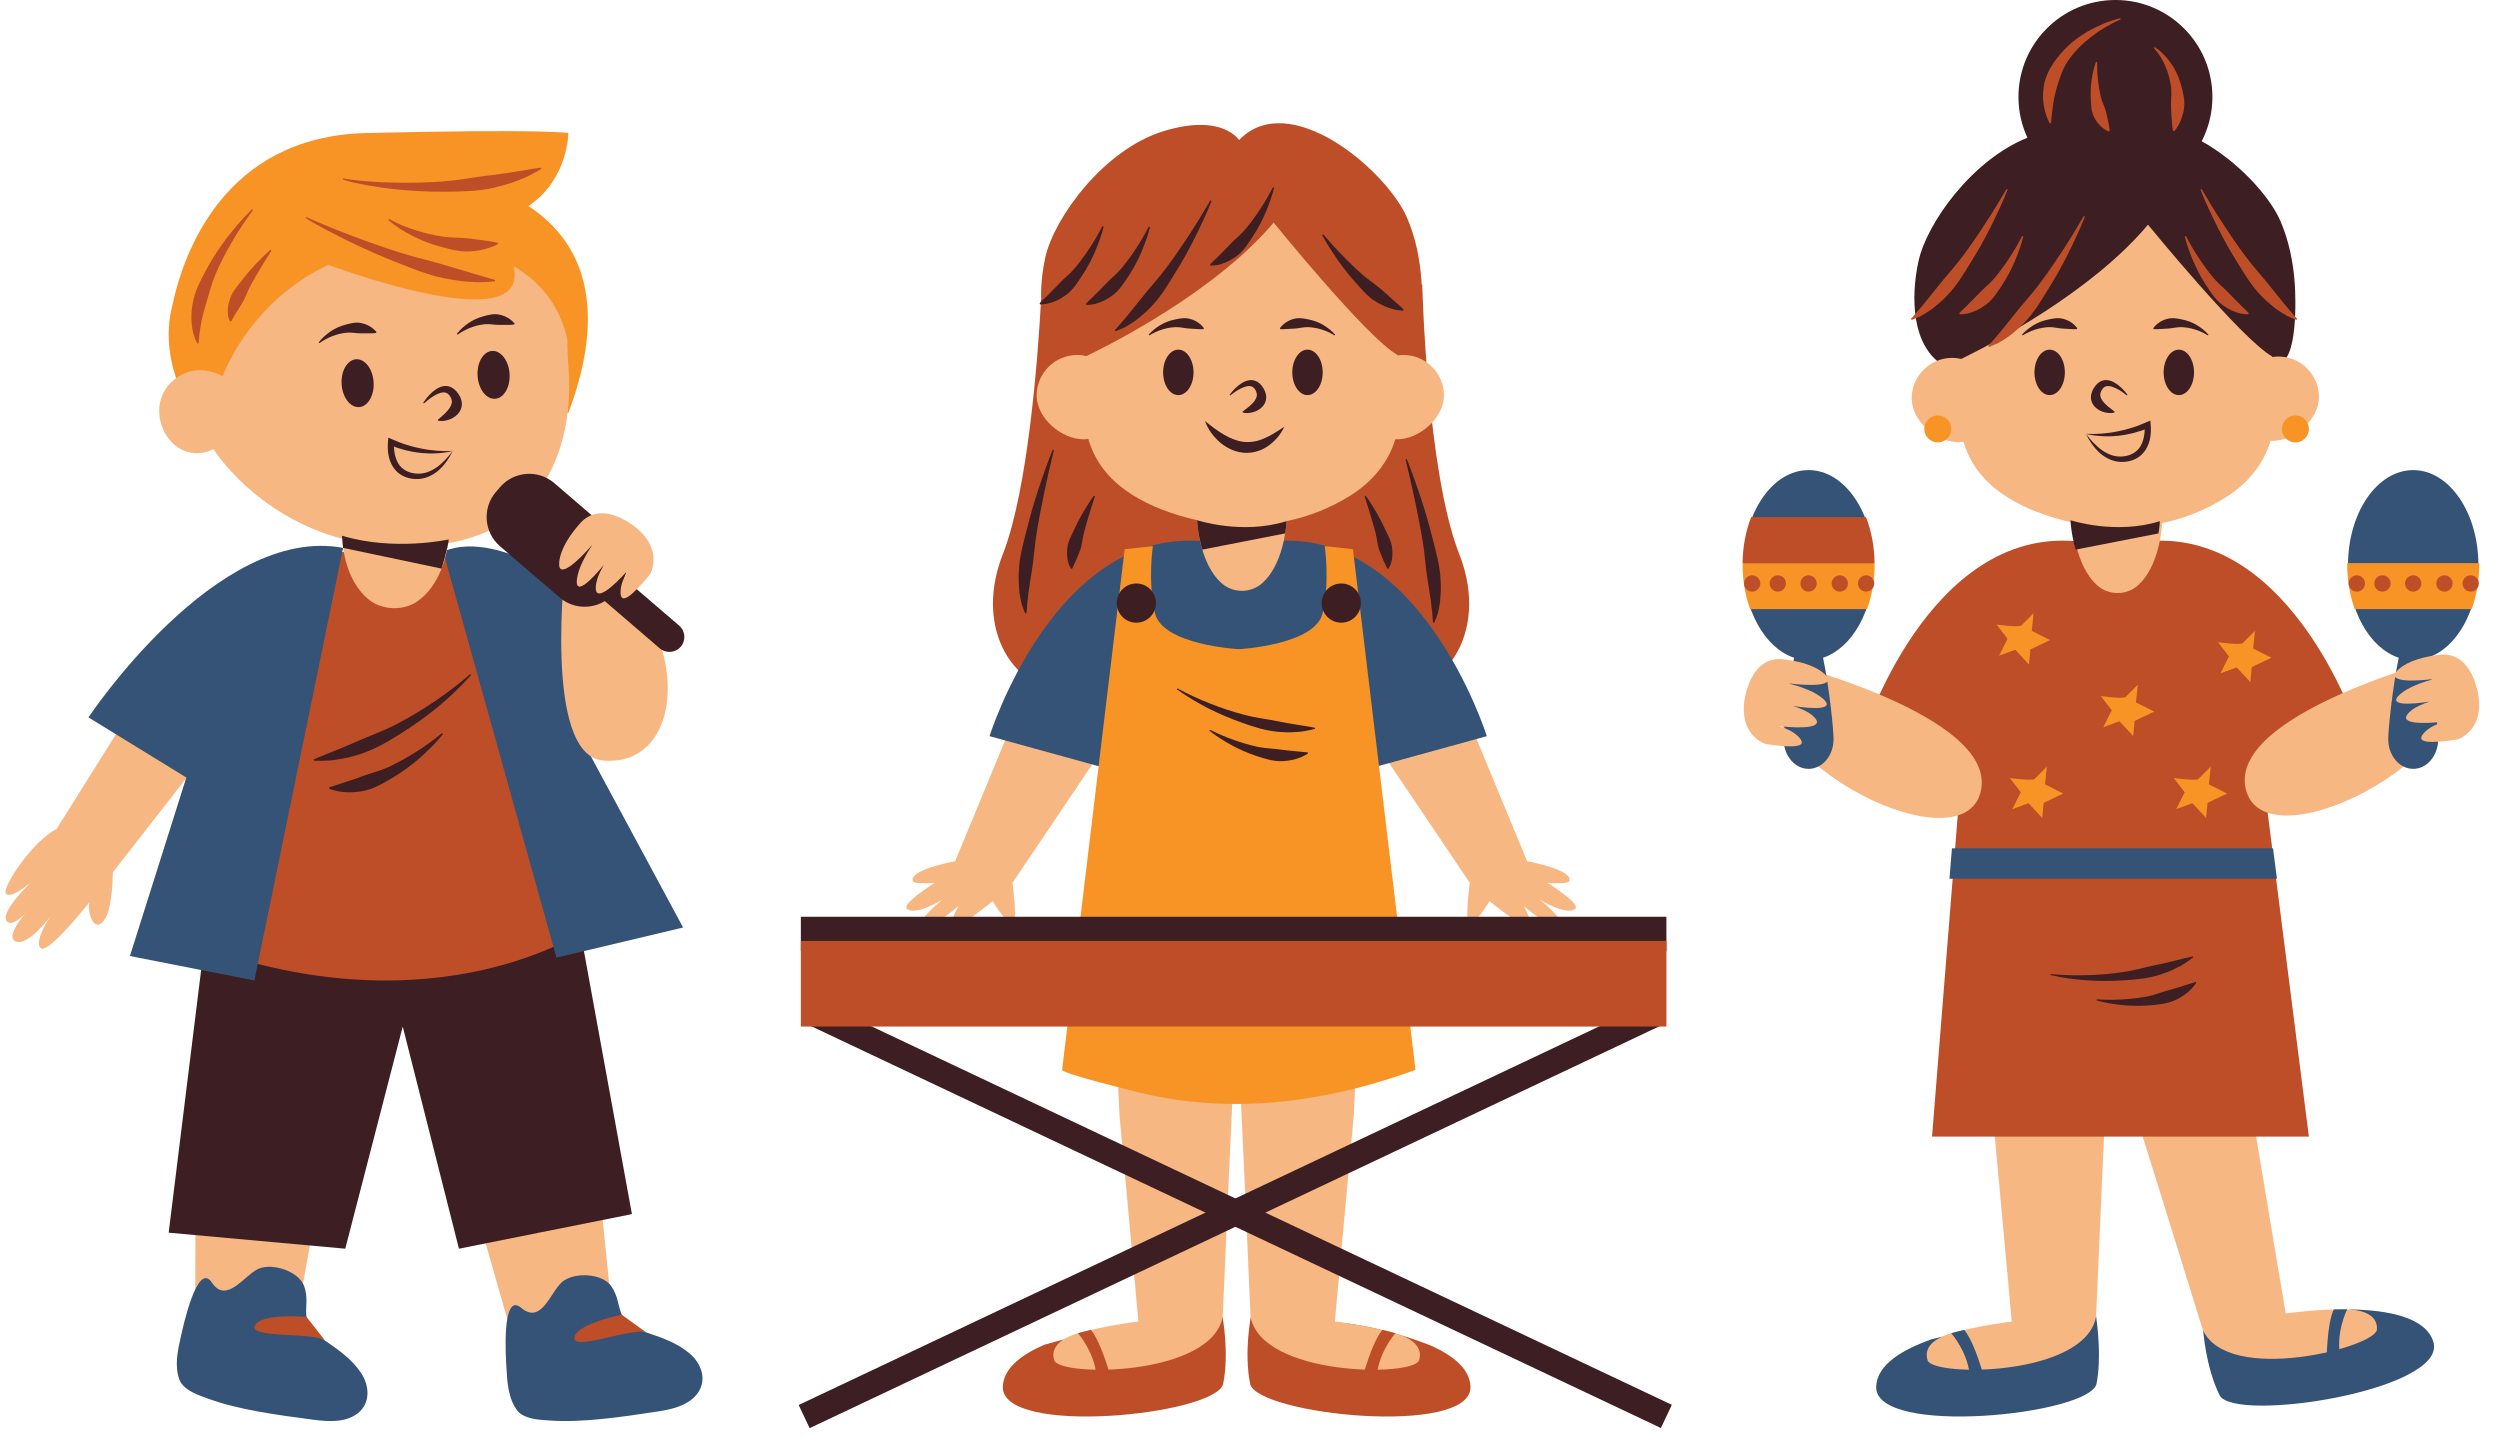 <?xml version="1.0" encoding="UTF-8"?><svg xmlns="http://www.w3.org/2000/svg" xmlns:xlink="http://www.w3.org/1999/xlink" height="290.5" preserveAspectRatio="xMidYMid meet" version="1.0" viewBox="-1.1 0.0 505.3 290.5" width="505.3" zoomAndPan="magnify"><g fill="#BD4E27" id="change1_4"><path d="M288.177,271.997c-0.632-0.258-5.78-2.315-12.122-3.674c-1.377-0.281-2.635-0.505-3.715-0.68 c-2.176-0.327-4.411-0.531-6.59-0.521c-1.381,0.006-2.331-0.124-2.953-0.353l-11.072-0.68c0,0-1.417,7.277-0.154,13.577 c1.263,6.3,44.933,10.829,44.54,0.586C295.972,276.656,292.552,273.971,288.177,271.997z" fill="inherit"/><path d="M293.853,112.019c-6.568-16.72-7.488-54.49-7.488-54.49l-0.119-0.007c-0.015-0.301-0.029-0.552-0.041-0.725 c-0.3-4.365-1.171-8.767-2.917-12.794c-4.189-9.66-23.84-26.292-33.954-15.683c0,0-3.323-5.503-15.344-1.78 s-22.055,17.479-23.835,25.571c-0.247,1.122-0.442,2.293-0.586,3.483l-0.005,0c0,0-0.001,0.025-0.002,0.061 c-0.191,1.592-0.277,3.217-0.23,4.82c-0.611,11.124-2.587,38.416-7.743,51.544c-6.568,16.72,4.281,29.741,15.041,27.115 c9.755-2.381,27.806-30.983,31.092-36.303c3.285,5.32,21.337,33.922,31.092,36.303 C289.571,141.761,300.421,128.739,293.853,112.019z" fill="inherit"/><path d="M245.976,266.088l-11.878,0.729c-12.429,1.527-23.68,4.857-24.186,5.008 c-4.559,1.989-8.18,4.724-8.322,8.425c-0.393,10.243,43.277,5.714,44.54-0.586C247.393,273.365,245.976,266.088,245.976,266.088z" fill="inherit"/></g><g fill="#355377" id="change2_3"><path d="M490.73,271.211c-1.532-5.033-9.346-6.403-16.591-6.548l-0.004,0.03l-6.596,1.395 c0,0-15.79,2.582-16.29,2.712c-0.173,0.045-1.294-0.342-2.678-0.862l-4.371,0.867c0,0,0.481,7.398,3.304,13.169 C450.33,287.746,493.716,281.017,490.73,271.211z" fill="inherit"/><path d="M389.405,270.665c-5.863,2.037-11.122,5.107-11.294,9.586c-0.393,10.243,43.277,5.714,44.54-0.586 c0.978-4.878,0.247-11.378-0.086-13.596C422.551,266.07,396.308,268.785,389.405,270.665z" fill="inherit"/></g><g fill="#F7B782" id="change3_1"><path d="M248.513,211.055l-24.223-3.507l0.895,18.048l2.969,32.26l0.833,9.263c-0.596,0.066-6.221,0.72-12.22,2.353 c-1.713,0.493-5.889,2.083-4.784,5.472c1.105,3.389,31.934,3.289,34.061-8.876l1.205-27.611l0,0L248.513,211.055z" fill="inherit"/><path d="M249.187,211.055l24.223-3.507l-0.895,18.048l-2.969,32.26l-0.833,9.263 c0.596,0.066,6.221,0.72,12.22,2.353c1.713,0.493,5.889,2.083,4.784,5.472c-1.105,3.389-31.934,3.289-34.061-8.876l-1.205-27.611 l0,0L249.187,211.055z" fill="inherit"/><path d="M425.034,211.055l-24.223-3.507l0.895,18.048l2.969,32.26l0.833,9.263c-0.596,0.066-6.221,0.72-12.22,2.353 c-1.713,0.493-5.889,2.083-4.784,5.472c1.105,3.389,31.934,3.289,34.061-8.876l1.205-27.611l0,0L425.034,211.055z" fill="inherit"/><path d="M427.749,216.227l22.535-9.553l3.725,17.682l5.335,31.954l1.55,9.17c0.593-0.087,6.2-0.886,12.417-0.833 c1.782,0.041,6.225,0.517,6.019,4.075c-0.207,3.559-30.047,11.304-35.198,0.08l-8.189-26.396h0L427.749,216.227z" fill="inherit"/><path d="M4.007,184.63c-1.212,1.23-2.993,2.665-3.795,1.479c-1.275-1.887,4.977-7.801,4.977-7.801 s-4.242,3.624-5.129,2.247c-0.724-1.124,5.171-10.349,10.295-13.034l25.861-41.271l15.306,11.848l-26.221,33.609l-3.589,4.597 c-0.075,3.395-0.429,7.798-1.686,9.588c-2.165,3.083-3.541-1.677-3.036-3.54l-0.599,0.768l-0.011-0.024 c-1.968,2.429-8.073,9.745-9.27,8.528c-1.432-1.455,2.048-6.484,2.048-6.484s-4.655,6.316-7.12,5.125 C0.342,189.444,2.498,186.43,4.007,184.63z" fill="inherit"/><path d="M224.717,147.009l-14.994-8.349h-3.126l-14.643,35.405c-7.292,1.458-9.019,3.066-8.533,4.037 c0.253,0.507,2.402,0.484,4.398,0.347c-3.2,2.065-6.625,4.588-5.531,5.317c1.942,1.295,7.121-1.942,7.121-1.942 s-5.179,4.032-4.208,5.415c0.971,1.383,7.445-4.12,7.445-4.12s-2.59,4.566-0.971,4.343c1.618-0.223,7.869-5.314,7.869-5.314 s4.107,6.797,4.431,3.884c0.224-2.02-0.173-5.592-0.438-7.595L224.717,147.009z" fill="inherit"/><path d="M274.794,147.009l14.994-8.349h3.126l14.643,35.405c7.292,1.458,9.019,3.066,8.533,4.037 c-0.253,0.507-2.402,0.484-4.398,0.347c3.2,2.065,6.625,4.588,5.531,5.317c-1.942,1.295-7.121-1.942-7.121-1.942 s5.179,4.032,4.208,5.415c-0.971,1.383-7.445-4.12-7.445-4.12s2.59,4.566,0.971,4.343c-1.618-0.223-7.869-5.314-7.869-5.314 s-4.107,6.797-4.431,3.884c-0.224-2.02,0.173-5.592,0.438-7.595L274.794,147.009z" fill="inherit"/><path d="M67.837 216.683L59.213 264.615 38.367 263.441 38.472 213.956 65.369 215.898" fill="inherit"/><path d="M117.594 216.245L122.566 264.692 102.209 269.331 88.62 221.748 115.005 216.173" fill="inherit"/></g><g><g id="change4_27"><path d="M41.693 178.758L32.992 249.15 68.684 252.386 80.299 207.485 91.663 252.386 126.624 245.393 113.055 171.035z" fill="#3D1E22"/></g><g id="change4_26"><path d="M246.622 149.704H251.801V341.081H246.622z" fill="#3D1E22" transform="rotate(-64.691 249.196 245.394)"/></g><g id="change4_25"><path d="M152.26 242.803H343.637V247.982H152.26z" fill="#3D1E22" transform="rotate(-25.311 247.974 245.422)"/></g><g id="change4_28"><path d="M462.725,57.445c-0.3-4.365-1.171-8.767-2.917-12.794c-2.213-5.103-8.741-12.15-15.898-16.101 c1.38-2.683,2.163-5.723,2.163-8.948C446.074,8.776,437.298,0,426.472,0s-19.602,8.776-19.602,19.602 c0,2.944,0.653,5.734,1.816,8.239c-11.199,4.466-20.322,17.239-22.011,24.918c-1.649,7.497-1.307,17.108,4.886,21.027 c0.483,0.305,1.046,0.403,1.586,0.322l0.002,0.034c0,0,0.043-0.019,0.117-0.053c0.362-0.074,0.707-0.232,1.007-0.47 c5.131-2.438,26.621-13.174,38.582-27.333c0,0,21.825,26.992,26.218,27.189C463.478,73.673,462.88,59.693,462.725,57.445z" fill="#3D1E22"/></g></g><g fill="#355377" id="change2_2"><path d="M51.169,256.438c2.826-1.227,8.236,0.523,9.255,3.65c1.452,4.457-1.847,6.765,4.196,10.892 c2.643,1.805,5.478,3.793,7.3,6.589c1.657,2.543,1.916,6.023-0.721,8.093c-2.472,1.94-6.077,1.672-8.878,1.304 c-3.82-0.501-7.631-1-11.421-1.702c-3.36-0.623-6.722-1.394-9.938-2.569c-1.818-0.664-4.408-1.487-5.537-3.29 c-0.069-0.111-0.132-0.226-0.181-0.349c-1.141-2.83-0.452-5.968,0.205-8.891c0.402-1.788,3.319-15.378,6.265-10.944 c2.958,4.451,6.575-1.478,9.399-2.759C51.132,256.454,51.15,256.446,51.169,256.438z" fill="inherit"/><path d="M112.574,259.059c2.377-1.961,8.06-1.776,9.903,0.947c2.629,3.882,0.096,7.012,7.045,9.306 c3.04,1.003,6.314,2.129,8.838,4.312c2.295,1.985,3.507,5.258,1.546,7.976c-1.839,2.549-5.377,3.288-8.171,3.709 c-3.809,0.575-7.61,1.15-11.446,1.524c-3.401,0.331-6.846,0.52-10.261,0.281c-1.93-0.135-4.647-0.209-6.231-1.63 c-0.097-0.087-0.189-0.181-0.271-0.285c-1.879-2.404-2.085-5.61-2.263-8.6c-0.108-1.829-1.064-15.696,2.993-12.25 c4.074,3.459,5.91-3.24,8.269-5.251C112.543,259.085,112.558,259.072,112.574,259.059z" fill="inherit"/><path d="M393.287,269.472c0,0,3.654,4.067,3.815,9.389l2.84-0.337c0,0-1.8-7-4.021-9.725l-1.341,0.324 L393.287,269.472z" fill="inherit"/><path d="M473.311,264.648c0,0-2.499,4.863-1.302,10.051l-2.832,0.397c0,0-0.04-7.228,1.415-10.428l1.379-0.028 L473.311,264.648z" fill="inherit"/></g><g fill="#BD4E27" id="change1_2"><path d="M60.858,266.176c0,0-9.288-0.849-10.464,1.782c-1.177,2.631,11.653,1.197,14.226,3.022L60.858,266.176z" fill="inherit"/><path d="M124.579,265.737c0,0-9.16,1.754-9.563,4.608s11.53-2.073,14.506-1.032L124.579,265.737z" fill="inherit"/><path d="M216.766,269.472c0,0,3.654,4.067,3.815,9.389l2.84-0.337c0,0-1.8-7-4.021-9.725l-1.341,0.324 L216.766,269.472z" fill="inherit"/><path d="M280.934,269.472c0,0-3.654,4.067-3.815,9.389l-2.84-0.337c0,0,1.8-7,4.021-9.725l1.341,0.324 L280.934,269.472z" fill="inherit"/></g><g><g id="change1_3"><path d="M475.934,148.793c0,0-13.226-42.273-43.34-39.381c-2.723,0.261-5.005,0.5-6.915,0.717 c-1.91-0.217-4.192-0.456-6.915-0.717c-30.113-2.891-43.34,39.381-43.34,39.381l20.013,5.515l-6.034,75.421h76.169l-9.598-75.436 L475.934,148.793z" fill="#BD4E27"/></g><g><g id="change1_14"><path d="M100.396,127.674l-1.349-4.62c-2.719-6.902-7.607-9.786-11.879-10.932l-6.621-0.675 c-0.963,0.053-1.543,0.155-1.543,0.155s-18.982-3.88-22.654,10.291c0,0,0,0,0,0.001c-5.624,21.68-15.941,61.553-17.717,69.12 c49.068,17.933,79.249-3.449,79.249-3.449l-16.867-57.773C100.768,129.175,100.558,128.477,100.396,127.674z" fill="#BD4E27"/></g><g id="change2_6"><path d="M78.796 111.269L79.004 111.602 79.032 111.293z" fill="#355377"/></g></g><g fill="#355377" id="change2_1"><path d="M16.778,145.001l19.78,12.153l-11.4,36.077l25.161,4.948l17.929-87.441 C42.678,105.94,16.778,145.001,16.778,145.001z" fill="inherit"/><path d="M118.098,152.436c0,0,11.478-14.28,6.487-23.049c-4.992-8.769-24.426-22.877-36.122-17.912l22.904,82.082 l25.605-6.088L118.098,152.436z" fill="inherit"/></g><g id="change2_5"><path d="M459.118 177.616L392.925 177.616 393.424 171.466 458.326 171.466z" fill="#355377"/></g></g><g fill="#F7B782" id="change3_4"><path d="M113.252,112.976c0,0-4.785,39.591,7.497,40.736c12.282,1.144,16.598-13.375,10.124-27.35 C124.399,112.387,117.21,109.738,113.252,112.976z" fill="inherit"/><path d="M358.055,133.448c0,0,45.542,11.221,41.098,26.88C394.709,175.986,347.754,151.463,358.055,133.448z" fill="inherit"/><path d="M493.803,132.69c0,0-45.449,11.591-40.878,27.213S504.25,150.622,493.803,132.69z" fill="inherit"/></g><g fill="#355377" id="change2_4"><path d="M256.073,109.412c-2.723,0.261-5.005,0.5-6.915,0.717c-1.91-0.217-4.192-0.456-6.915-0.717 c-30.113-2.891-43.34,39.381-43.34,39.381l23.066,6.356l4.347-22.939l22.712,4.25v0.049l0.13-0.024l0.13,0.024v-0.049l22.712-4.25 l4.347,22.939l23.066-6.356C299.413,148.793,286.187,106.521,256.073,109.412z" fill="inherit"/><path d="M377.629,114.219c0-10.607-5.901-19.205-13.18-19.205s-13.18,8.598-13.18,19.205 c0,9.139,4.382,16.781,10.25,18.723c-1.281,6.187-2.116,14.465-2.116,16.475c0,3.306,2.259,5.986,5.046,5.986 s5.046-2.68,5.046-5.986c0-2.01-0.836-10.288-2.116-16.475C373.247,131,377.629,123.357,377.629,114.219z" fill="inherit"/><path d="M499.837,114.219c0-10.607-5.901-19.205-13.18-19.205s-13.18,8.598-13.18,19.205 c0,9.139,4.382,16.781,10.25,18.723c-1.281,6.187-2.116,14.465-2.116,16.475c0,3.306,2.259,5.986,5.046,5.986 s5.046-2.68,5.046-5.986c0-2.01-0.836-10.288-2.116-16.475C495.455,131,499.837,123.357,499.837,114.219z" fill="inherit"/></g><g fill="#F79425" id="change5_1"><path d="M249.301,223.134c12.064-0.087,24.082-2.664,35.701-6.887l-12.645-105.238l-5.701-0.634 c0,0,1.069,7.043-0.413,13.53c-1.464,6.407-16.583,7.289-16.954,7.309c-0.371-0.021-15.49-0.902-16.954-7.309 c-1.482-6.487-0.412-13.53-0.412-13.53l-5.701,0.634c0,0-12.645,105.235-12.645,105.238c-0.088,0.734,14.964,4.422,15.908,4.65 C236.064,222.482,242.689,223.182,249.301,223.134z" fill="inherit"/><path d="M105.698,41.644c8.047-5.341,8.078-14.757,8.078-14.757s-4.148-0.863-40.833,0 c-28.872,0.679-37.011,24.545-39.169,34.682c-3.342,12.549,5.122,23.532,5.122,23.532l49.995-3.675c0,0,1.94-3.128,4.236-7.748 l20.649,9.811C122.707,59.678,114.941,47.67,105.698,41.644z" fill="inherit"/></g><g fill="#F7B782" id="change3_3"><path d="M459.38,72.063c-0.413,0.002-0.815,0.044-1.211,0.104c0.003-0.034,0.005-0.075,0.008-0.108 c-6.227-3.47-25.124-26.647-25.124-26.647c-11.4,13.607-31.544,24.104-37.726,27.128c0,0.002,0,0.004,0,0.006 c-0.602-0.138-1.226-0.218-1.871-0.215c-4.529,0.018-8.185,3.704-8.167,8.233c0.018,4.528,5.002,8.827,9.531,8.809 c0.329-0.001,0.642-0.032,0.948-0.077c0.757,2.595,2.064,5.021,3.933,7.112c2.93,3.278,6.869,5.501,10.932,7.068 c2.355,0.909,4.767,1.63,7.208,2.153c0,0,0,0,0,0c0,0,0.333,8.582,4.957,12.685c2.345,2.081,5.935,2.066,8.263-0.034 c4.193-3.781,4.775-11.267,4.845-12.536c4.573-0.968,9.009-2.735,13.12-5.379c4.261-2.741,7.416-6.632,8.798-11.269 c0.111,0.005,0.217,0.019,0.331,0.019c4.529-0.018,9.477-4.357,9.459-8.886C467.595,75.701,463.908,72.045,459.38,72.063z" fill="inherit"/><path d="M352.817,137.245c1.293-2.631,3.457-4.361,6.553-3.991c2.75,0.329,6.252,1.067,8.35,3.017 c2.695,2.504-3.123,2.392-7.375,1.842c2.361,0.616,5.274,1.611,6.963,3.062c2.682,2.303-1.74,2.17-5.955,1.527 c1.562,0.493,3.088,1.169,4.087,2.097c2.632,2.446-2.662,2.455-6.936,1.962c1.425,0.473,2.795,1.107,3.71,1.958 c2.791,2.593-1.618,2.344-5.892,1.745c-0.78-0.109-1.33-0.349-1.726-0.66c-0.014-0.008-0.026-0.012-0.04-0.021 c-4.067-2.648-3.689-7.944-2.022-11.917C352.624,137.654,352.718,137.447,352.817,137.245z" fill="inherit"/><path d="M498.5,136.311c-1.304-2.626-3.475-4.347-6.569-3.964c-2.749,0.34-6.248,1.093-8.338,3.051 c-2.685,2.515,3.132,2.379,7.382,1.812c-2.358,0.626-5.267,1.632-6.951,3.09c-2.673,2.314,1.749,2.163,5.961,1.503 c-1.56,0.499-3.083,1.181-4.079,2.114c-2.622,2.456,2.672,2.444,6.944,1.934c-1.424,0.479-2.79,1.118-3.702,1.973 c-2.78,2.604,1.627,2.338,5.899,1.721c0.779-0.112,1.329-0.354,1.724-0.667c0.014-0.008,0.026-0.012,0.04-0.021 c4.057-2.664,3.657-7.959,1.973-11.925C498.695,136.72,498.6,136.513,498.5,136.311z" fill="inherit"/><path d="M282.552,71.748c-0.413,0-0.815,0.04-1.211,0.099c0.003-0.034,0.005-0.075,0.008-0.108 c-6.212-3.495-25.015-26.749-25.015-26.749c-11.455,13.56-31.642,23.976-37.836,26.974c0,0.002,0,0.004,0,0.006 c-0.601-0.141-1.225-0.223-1.87-0.223c-4.529,0-8.2,3.671-8.2,8.2c0,4.528,4.966,8.847,9.495,8.847 c0.329,0,0.642-0.029,0.948-0.073c0.747,2.598,2.044,5.029,3.904,7.128c2.917,3.29,6.846,5.529,10.903,7.113 c2.351,0.919,4.76,1.649,7.199,2.182c0,0,0,0,0,0c0,0,0.298,8.583,4.905,12.705c2.337,2.09,5.927,2.09,8.263,0 c4.208-3.764,4.821-11.247,4.896-12.516c4.577-0.95,9.02-2.698,13.142-5.326c4.272-2.723,7.443-6.602,8.844-11.233 c0.111,0.005,0.217,0.02,0.33,0.02c4.529,0,9.495-4.319,9.495-8.847C290.752,75.419,287.08,71.748,282.552,71.748z" fill="inherit"/><path d="M113.787,74.027c-0.124-1.411-0.198-3.519-0.242-5.552c-4.624-20.198-29.389-19.22-29.389-19.22 c-31.129,0.79-40.239,26.777-40.239,26.777c-2.681-1.371-6.443-2.179-10.05,0.9c-6.617,5.648-0.478,17.925,8.184,13.862 c0,0,8.311,13.382,25.999,18.104c0.127,2.027,0.88,8.656,5.378,12.281c2.714,2.187,6.998,2.338,9.859,0.347 c4.635-3.225,5.904-9.574,6.21-11.739C116.299,105.014,114.089,77.455,113.787,74.027z" fill="inherit"/></g><g fill="#3D1E22"><g><g id="change4_23"><ellipse cx="237.062" cy="75.264" fill="inherit" rx="3.072" ry="4.595"/><ellipse cx="263.171" cy="75.264" fill="inherit" rx="3.072" ry="4.595"/><path d="M247.431,79.794c0.71-0.966,1.556-1.829,2.665-2.487c0.557-0.306,1.239-0.571,2.036-0.46 c0.383,0.07,0.779,0.212,1.091,0.454c0.178,0.105,0.311,0.237,0.433,0.377c0.12,0.138,0.272,0.277,0.362,0.423 c0.394,0.548,0.77,1.248,0.81,2.105c0.042,0.865-0.406,1.703-0.964,2.19c-0.562,0.504-1.198,0.795-1.84,0.952 c-0.639,0.158-1.3,0.198-1.942,0.041l-0.035-0.191c0.508-0.385,0.965-0.729,1.382-1.079c0.41-0.355,0.776-0.71,1.023-1.056 c0.25-0.352,0.38-0.621,0.455-0.935c0.078-0.317,0.026-0.766-0.206-1.203c-0.218-0.39-0.465-0.695-0.832-0.814 c-0.363-0.144-0.88-0.089-1.38,0.084c-1.025,0.325-2.012,1.002-2.913,1.729L247.431,79.794z" fill="inherit"/><path d="M231.061,67.656c0.662-0.779,1.48-1.402,2.364-1.949c0.894-0.53,1.892-0.917,2.943-1.127 c0.522-0.13,1.062-0.195,1.608-0.264c0.546-0.022,1.102,0.006,1.622,0.188c1.049,0.31,1.989,0.941,2.645,1.841l-0.089,0.172 c-0.578,0.057-1.062-0.009-1.546-0.028c-0.487-0.002-0.932-0.077-1.384-0.08c-0.881-0.049-1.741-0.317-2.661-0.289 c-0.907,0.029-1.834,0.185-2.739,0.471c-0.912,0.271-1.798,0.69-2.629,1.205L231.061,67.656z" fill="inherit"/><path d="M268.766,67.656c-0.662-0.779-1.48-1.402-2.364-1.949c-0.894-0.53-1.892-0.917-2.943-1.127 c-0.522-0.13-1.062-0.195-1.608-0.264c-0.546-0.022-1.102,0.006-1.622,0.188c-1.049,0.31-1.989,0.941-2.645,1.841l0.089,0.172 c0.578,0.057,1.062-0.009,1.546-0.028c0.487-0.002,0.932-0.077,1.384-0.08c0.881-0.049,1.741-0.317,2.661-0.289 c0.907,0.029,1.834,0.185,2.739,0.471c0.912,0.271,1.798,0.69,2.629,1.205L268.766,67.656z" fill="inherit"/><path d="M242.458,85.101c1.289,1.048,2.539,2.005,3.849,2.762c1.301,0.758,2.649,1.303,4.007,1.448 c1.354,0.134,2.734-0.093,4.089-0.696c1.367-0.574,2.685-1.442,4.08-2.357c-0.704,1.516-1.801,2.846-3.237,3.86 c-1.417,1.023-3.321,1.575-5.17,1.37c-1.856-0.203-3.51-1.102-4.787-2.244C244.017,88.083,243.01,86.687,242.458,85.101z" fill="inherit"/></g><g id="change4_1"><circle cx="228.579" cy="121.894" fill="inherit" r="3.962"/></g><g id="change4_2"><circle cx="269.998" cy="121.894" fill="inherit" r="3.962"/></g><g id="change4_3"><path d="M240.877,105.146c0,0,9.106,3.01,18.064,0.189l-0.124,1.342l-0.16,1.137l-16.748,3.274 c0,0-0.343-1.159-0.61-2.534C241.043,107.232,240.863,105.704,240.877,105.146z" fill="inherit"/></g><g id="change4_22"><path d="M236.876,139.134c2.149,1.167,4.372,2.197,6.643,3.077c2.259,0.907,4.57,1.664,6.909,2.27 c2.337,0.642,4.739,0.868,7.075,1.364c2.354,0.506,4.717,0.762,7.191,1.255l0.013,0.208c-0.606,0.17-1.222,0.289-1.842,0.411 l-0.935,0.156l-0.939,0.067c-0.628,0.046-1.259,0.066-1.889,0.075l-1.884-0.107c-2.515-0.212-4.93-0.999-7.274-1.834 c-2.352-0.829-4.642-1.802-6.854-2.916c-2.193-1.153-4.336-2.39-6.328-3.853L236.876,139.134z" fill="inherit"/><path d="M243.469,147.498c1.551,0.784,3.145,1.478,4.771,2.045c1.62,0.58,3.263,1.059,4.913,1.425 c1.667,0.34,3.341,0.319,4.96,0.59c1.643,0.22,3.256,0.312,5.096,0.513l0.061,0.221c-1.546,1.037-3.423,1.486-5.266,1.557 c-1.859,0.054-3.633-0.553-5.334-1.111c-1.705-0.58-3.341-1.303-4.9-2.15c-1.547-0.871-3.052-1.793-4.428-2.901L243.469,147.498z" fill="inherit"/></g><g id="change4_4"><path d="M417.398,105.146c0,0,9.106,3.01,18.064,0.189l-0.124,1.342l-0.16,1.137l-16.748,3.274 c0,0-0.343-1.159-0.61-2.534C417.564,107.232,417.384,105.704,417.398,105.146z" fill="inherit"/></g><g id="change4_5"><ellipse cx="439.286" cy="75.264" fill="inherit" rx="3.072" ry="4.595"/></g><g id="change4_6"><ellipse cx="413.178" cy="75.264" fill="inherit" rx="3.072" ry="4.595"/></g><g id="change4_7"><path d="M428.917,79.794c-0.71-0.966-1.556-1.829-2.665-2.487c-0.557-0.306-1.239-0.571-2.036-0.46 c-0.383,0.07-0.779,0.212-1.091,0.454c-0.178,0.105-0.311,0.237-0.433,0.377c-0.12,0.138-0.272,0.277-0.362,0.423 c-0.394,0.548-0.77,1.248-0.81,2.105c-0.042,0.865,0.406,1.703,0.964,2.19c0.562,0.504,1.198,0.795,1.84,0.952 c0.639,0.158,1.3,0.198,1.942,0.041l0.035-0.191c-0.508-0.385-0.965-0.729-1.382-1.079c-0.41-0.355-0.776-0.71-1.023-1.056 c-0.25-0.352-0.38-0.621-0.455-0.935c-0.078-0.317-0.026-0.766,0.206-1.203c0.218-0.39,0.465-0.695,0.832-0.814 c0.363-0.144,0.88-0.089,1.38,0.084c1.025,0.325,2.012,1.002,2.913,1.729L428.917,79.794z" fill="inherit"/></g><g id="change4_8"><path d="M445.287,67.656c-0.662-0.779-1.48-1.402-2.364-1.949c-0.894-0.53-1.892-0.917-2.943-1.127 c-0.522-0.13-1.062-0.195-1.608-0.264c-0.546-0.022-1.102,0.006-1.622,0.188c-1.049,0.31-1.989,0.941-2.645,1.841l0.089,0.172 c0.578,0.057,1.062-0.009,1.546-0.028c0.487-0.002,0.932-0.077,1.384-0.08c0.881-0.049,1.741-0.317,2.661-0.289 c0.907,0.029,1.834,0.185,2.739,0.471c0.912,0.271,1.798,0.69,2.629,1.205L445.287,67.656z" fill="inherit"/></g><g id="change4_9"><path d="M407.582,67.656c0.662-0.779,1.48-1.402,2.364-1.949c0.894-0.53,1.892-0.917,2.943-1.127 c0.522-0.13,1.062-0.195,1.608-0.264c0.546-0.022,1.102,0.006,1.622,0.188c1.049,0.31,1.989,0.941,2.645,1.841l-0.089,0.172 c-0.578,0.057-1.062-0.009-1.546-0.028c-0.487-0.002-0.932-0.077-1.384-0.08c-0.881-0.049-1.741-0.317-2.661-0.289 c-0.907,0.029-1.834,0.185-2.739,0.471c-0.912,0.271-1.798,0.69-2.629,1.205L407.582,67.656z" fill="inherit"/></g><g id="change4_10"><path d="M89.587,109.034c0,0-10.975,2.437-21.565-0.758l0.224,2.462l19.899,4.191 C88.146,114.929,89.58,110.172,89.587,109.034z" fill="inherit"/></g><g id="change4_11"><path d="M90.414,91.137c-1.032,0.291-2.107,0.406-3.181,0.478c-1.076,0.074-2.16,0.039-3.239-0.064 c-2.157-0.219-4.288-0.77-6.306-1.607l0.868-0.492c-0.111,1.434,0.129,3.023,0.84,4.223c0.726,1.196,2.044,1.913,3.519,2.033 c1.453,0.183,2.921-0.346,4.187-1.211C88.373,93.614,89.444,92.416,90.414,91.137z M90.414,91.137 c-0.696,1.447-1.623,2.815-2.866,3.929c-1.24,1.085-2.938,1.868-4.708,1.755c-0.866-0.046-1.741-0.224-2.548-0.651 c-0.805-0.41-1.5-1.065-1.978-1.828c-0.955-1.563-1.141-3.314-0.994-5.046l0.071-0.834l0.797,0.342 c0.951,0.407,1.907,0.814,2.904,1.106c0.988,0.322,2.001,0.572,3.028,0.765c1.024,0.218,2.068,0.326,3.117,0.426 C88.289,91.189,89.347,91.199,90.414,91.137z" fill="inherit"/></g><g id="change4_12"><path d="M420.501,87.678c1.066,0.062,2.125,0.053,3.176-0.036c1.049-0.1,2.093-0.209,3.117-0.426 c1.026-0.193,2.04-0.443,3.028-0.765c0.998-0.292,1.954-0.699,2.904-1.106l0.797-0.342l0.071,0.834 c0.147,1.732-0.039,3.484-0.994,5.046c-0.478,0.763-1.173,1.418-1.978,1.828c-0.806,0.427-1.682,0.605-2.548,0.651 c-1.77,0.113-3.468-0.67-4.708-1.755C422.124,90.493,421.196,89.125,420.501,87.678z M420.501,87.678 c0.97,1.279,2.04,2.477,3.311,3.359c1.267,0.865,2.735,1.394,4.187,1.211c1.475-0.12,2.793-0.837,3.519-2.033 c0.712-1.199,0.951-2.788,0.84-4.223l0.868,0.492c-2.018,0.837-4.149,1.388-6.306,1.607c-1.079,0.103-2.163,0.139-3.239,0.064 C422.607,88.085,421.533,87.969,420.501,87.678z" fill="inherit"/></g><g id="change4_13"><ellipse cx="71.179" cy="77.452" fill="inherit" rx="3.24" ry="4.845" transform="rotate(-3.503 71.132 77.404)"/></g><g id="change4_14"><ellipse cx="98.659" cy="75.771" fill="inherit" rx="3.24" ry="4.845" transform="rotate(-3.503 98.596 75.725)"/></g><g id="change4_15"><path d="M63.312,69.211c0.647-0.862,1.467-1.571,2.363-2.203c0.907-0.615,1.932-1.087,3.025-1.376 c0.541-0.171,1.105-0.273,1.675-0.381c0.574-0.059,1.161-0.065,1.719,0.093c1.124,0.259,2.154,0.863,2.902,1.768l-0.083,0.187 c-0.604,0.098-1.118,0.059-1.628,0.07c-0.513,0.029-0.986-0.021-1.462,0.005c-0.93,0.006-1.853-0.222-2.82-0.132 c-0.953,0.089-1.918,0.313-2.853,0.672c-0.942,0.344-1.848,0.842-2.69,1.437L63.312,69.211z" fill="inherit"/></g><g id="change4_16"><path d="M91.228,67.503c0.647-0.862,1.467-1.571,2.363-2.203c0.907-0.615,1.932-1.087,3.025-1.376 c0.541-0.171,1.105-0.273,1.675-0.381c0.574-0.059,1.161-0.065,1.719,0.093c1.124,0.259,2.154,0.863,2.902,1.768l-0.083,0.187 c-0.604,0.098-1.118,0.059-1.628,0.07c-0.513,0.029-0.986-0.021-1.462,0.005c-0.93,0.006-1.853-0.222-2.82-0.132 c-0.953,0.089-1.918,0.313-2.853,0.672c-0.942,0.344-1.848,0.842-2.69,1.437L91.228,67.503z" fill="inherit"/></g><g id="change4_17"><path d="M84.429,81.427c0.685-1.062,1.52-2.025,2.645-2.79c0.566-0.358,1.267-0.681,2.113-0.616 c0.408,0.049,0.834,0.173,1.177,0.407c0.194,0.099,0.342,0.229,0.48,0.369c0.136,0.137,0.304,0.274,0.408,0.422 c0.45,0.552,0.89,1.264,0.988,2.163c0.1,0.908-0.318,1.818-0.873,2.368c-0.559,0.567-1.21,0.914-1.875,1.121 c-0.662,0.208-1.356,0.292-2.042,0.168l-0.05-0.199c0.51-0.438,0.969-0.829,1.386-1.225c0.408-0.4,0.771-0.797,1.009-1.178 c0.24-0.387,0.36-0.678,0.418-1.013c0.061-0.339-0.022-0.807-0.294-1.253c-0.255-0.396-0.534-0.701-0.928-0.803 c-0.392-0.128-0.932-0.037-1.447,0.178c-1.058,0.408-2.053,1.184-2.955,2.007L84.429,81.427z" fill="inherit"/></g><g id="change4_18"><path d="M93.956,136.228c-2.296,2.005-4.718,3.863-7.24,5.551c-2.5,1.718-5.104,3.268-7.783,4.643 c-2.666,1.417-5.526,2.347-8.231,3.587c-2.725,1.256-5.529,2.212-8.402,3.486l0.041,0.257c0.783,0.042,1.564,0.019,2.352-0.002 l1.179-0.065l1.16-0.174c0.776-0.115,1.549-0.262,2.318-0.424l2.262-0.644c3-0.943,5.722-2.558,8.345-4.212 c2.634-1.649,5.153-3.456,7.539-5.414c2.352-2,4.621-4.088,6.646-6.41L93.956,136.228z" fill="inherit"/></g><g id="change4_19"><path d="M88.218,148.195c-1.672,1.376-3.422,2.654-5.244,3.787c-1.812,1.147-3.679,2.177-5.586,3.072 c-1.935,0.868-3.975,1.298-5.871,2.069c-1.938,0.715-3.874,1.266-6.057,2.013l-0.014,0.286c2.163,0.84,4.567,0.874,6.829,0.459 c2.276-0.441,4.267-1.663,6.184-2.805c1.915-1.169,3.707-2.495,5.372-3.95c1.643-1.48,3.223-3.012,4.594-4.734L88.218,148.195z" fill="inherit"/></g><g id="change4_20"><path d="M256.422,37.951c-0.412,1.708-1.032,3.347-1.703,4.979c-0.702,1.617-1.512,3.201-2.494,4.701 c-0.981,1.485-1.941,3.105-3.463,4.193c-0.777,0.516-1.547,1.035-2.451,1.332c-0.848,0.373-1.813,0.514-2.736,0.542l-0.094-0.241 c0.638-0.715,1.286-1.219,1.861-1.843c0.606-0.556,1.139-1.192,1.719-1.743c0.54-0.611,1.139-1.142,1.735-1.713 c0.314-0.267,0.621-0.545,0.907-0.849c0.29-0.298,0.589-0.591,0.857-0.913l0.799-0.973c0.261-0.33,0.505-0.675,0.76-1.013 c0.506-0.678,1.001-1.373,1.459-2.093c0.953-1.42,1.811-2.917,2.6-4.454L256.422,37.951z" fill="inherit"/><path d="M231.336,45.896c-0.412,1.708-1.032,3.347-1.703,4.979c-0.702,1.617-1.512,3.201-2.494,4.701 c-0.981,1.485-1.941,3.105-3.463,4.193c-0.777,0.516-1.547,1.035-2.451,1.332c-0.848,0.373-1.813,0.514-2.736,0.542l-0.094-0.241 c0.638-0.715,1.286-1.219,1.861-1.843c0.606-0.556,1.139-1.192,1.719-1.743c0.54-0.611,1.139-1.142,1.735-1.713 c0.314-0.267,0.621-0.545,0.907-0.849c0.29-0.298,0.589-0.591,0.857-0.913l0.799-0.973c0.261-0.33,0.505-0.675,0.76-1.013 c0.506-0.678,1.001-1.373,1.459-2.093c0.953-1.42,1.811-2.917,2.6-4.454L231.336,45.896z" fill="inherit"/><path d="M266.351,47.36c1.22,1.436,2.471,2.842,3.787,4.175c0.643,0.679,1.31,1.333,1.981,1.978l1.004,0.966 l1.032,0.929c0.339,0.314,0.707,0.593,1.069,0.879c0.362,0.285,0.725,0.567,1.104,0.824c0.37,0.267,0.725,0.553,1.078,0.837 c0.358,0.274,0.699,0.57,1.037,0.872c0.328,0.319,0.685,0.582,1.019,0.896l0.503,0.468c0.174,0.144,0.347,0.291,0.518,0.445 c0.171,0.154,0.349,0.299,0.518,0.463c0.168,0.167,0.341,0.327,0.525,0.466c0.355,0.308,0.72,0.617,1.074,0.991l-0.094,0.241 c-0.504-0.013-0.997-0.091-1.501-0.17c-0.505-0.082-0.962-0.259-1.438-0.418c-0.237-0.081-0.477-0.162-0.707-0.258l-0.666-0.325 c-0.436-0.23-0.892-0.447-1.296-0.723c-1.706-1.02-2.92-2.603-4.208-4.025c-1.291-1.43-2.454-2.954-3.551-4.515 c-1.07-1.582-2.114-3.169-3.003-4.854L266.351,47.36z" fill="inherit"/><path d="M221.97,45.786c-0.412,1.708-1.032,3.347-1.703,4.979c-0.702,1.617-1.512,3.201-2.494,4.701 c-0.981,1.485-1.941,3.105-3.463,4.193c-0.777,0.516-1.547,1.035-2.451,1.332c-0.848,0.373-1.813,0.514-2.736,0.542l-0.094-0.241 c0.638-0.715,1.286-1.219,1.861-1.843c0.606-0.556,1.139-1.192,1.719-1.743c0.54-0.611,1.139-1.142,1.735-1.713 c0.314-0.267,0.621-0.545,0.907-0.849c0.29-0.298,0.589-0.591,0.857-0.913l0.799-0.973c0.261-0.33,0.505-0.675,0.76-1.013 c0.506-0.678,1.001-1.373,1.459-2.093c0.953-1.42,1.811-2.917,2.6-4.454L221.97,45.786z" fill="inherit"/><path d="M243.784,40.598c-1.011,2.571-2.202,5.06-3.423,7.542c-0.621,1.235-1.282,2.451-1.942,3.67 c-0.696,1.198-1.386,2.402-2.132,3.576c-0.355,0.599-0.72,1.192-1.106,1.773c-0.381,0.585-0.738,1.187-1.134,1.766 c-0.404,0.573-0.818,1.14-1.251,1.692c-0.432,0.553-0.934,1.056-1.413,1.571c-0.25,0.25-0.49,0.506-0.746,0.749l-0.804,0.7 c-0.557,0.445-1.056,0.938-1.676,1.315c-0.596,0.398-1.177,0.801-1.809,1.137c-0.655,0.308-1.299,0.612-1.965,0.852l-0.14-0.218 c1.882-2.09,3.539-4.14,5.2-6.251c1.636-2.109,3.5-4.078,5.132-6.255c1.628-2.175,3.17-4.43,4.662-6.723 c1.509-2.284,2.935-4.63,4.311-7.007L243.784,40.598z" fill="inherit"/><path d="M211.922,90.977c-0.67,2.733-1.322,5.468-1.884,8.218c-0.292,1.372-0.572,2.745-0.828,4.121 c-0.268,1.373-0.525,2.748-0.746,4.124l-0.301,2.069l-0.224,2.074l-0.239,2.06c-0.095,0.684-0.215,1.364-0.298,2.043 c-0.096,0.678-0.237,1.36-0.324,2.037c-0.101,0.677-0.182,1.358-0.307,2.043c-0.058,0.676-0.146,1.361-0.239,2.057 c-0.056,0.685-0.071,1.377-0.166,2.109l-0.253,0.056c-0.29-0.66-0.543-1.356-0.76-2.066c-0.148-0.709-0.291-1.429-0.403-2.158 c-0.082-0.721-0.103-1.445-0.153-2.173c-0.041-0.729,0.012-1.442,0.03-2.165c0.116-2.886,0.909-5.66,1.609-8.405 c0.687-2.754,1.47-5.475,2.352-8.162c0.904-2.679,1.822-5.348,2.889-7.964L211.922,90.977z" fill="inherit"/><path d="M220.209,100.315c-0.403,1.239-0.823,2.465-1.178,3.708c-0.377,1.233-0.729,2.467-1.053,3.693 c-0.33,1.232-0.365,2.518-0.823,3.655c-0.426,1.169-0.918,2.245-1.527,3.546l-0.258,0.025c-0.204-0.311-0.345-0.649-0.488-1 c-0.095-0.343-0.182-0.695-0.241-1.054c-0.086-0.701-0.1-1.415-0.011-2.091c0.065-0.691,0.27-1.335,0.533-1.959l0.864-1.817 c0.547-1.209,1.154-2.38,1.818-3.516c0.684-1.126,1.357-2.247,2.135-3.31L220.209,100.315z" fill="inherit"/><path d="M282.985,92.872c0.67,2.733,1.322,5.468,1.884,8.218c0.292,1.372,0.572,2.745,0.828,4.121 c0.268,1.373,0.525,2.748,0.746,4.124l0.301,2.069l0.224,2.074l0.239,2.06c0.095,0.684,0.215,1.364,0.298,2.043 c0.096,0.678,0.237,1.36,0.324,2.037c0.101,0.677,0.182,1.358,0.307,2.043c0.058,0.676,0.146,1.361,0.239,2.057 c0.056,0.685,0.071,1.377,0.166,2.109l0.253,0.056c0.29-0.66,0.543-1.356,0.76-2.066c0.148-0.709,0.291-1.429,0.403-2.158 c0.082-0.721,0.103-1.445,0.153-2.173c0.041-0.729-0.012-1.442-0.03-2.165c-0.116-2.886-0.909-5.66-1.609-8.405 c-0.687-2.754-1.47-5.475-2.352-8.162c-0.904-2.679-1.822-5.348-2.889-7.964L282.985,92.872z" fill="inherit"/><path d="M274.698,100.315c0.403,1.239,0.823,2.465,1.178,3.708c0.377,1.233,0.729,2.467,1.053,3.693 c0.33,1.232,0.365,2.518,0.823,3.655c0.426,1.169,0.918,2.245,1.527,3.546l0.258,0.025c0.204-0.311,0.345-0.649,0.488-1 c0.095-0.343,0.182-0.695,0.241-1.054c0.086-0.701,0.1-1.415,0.011-2.091c-0.065-0.691-0.27-1.335-0.533-1.959l-0.864-1.817 c-0.547-1.209-1.154-2.38-1.818-3.516c-0.684-1.126-1.357-2.247-2.135-3.31L274.698,100.315z" fill="inherit"/></g></g><g id="change4_29"><path d="M123.813,118.959l-0.844,0.982c-2.785,3.24-7.715,3.612-10.955,0.827l-12.061-10.367 c-3.24-2.785-3.612-7.715-0.827-10.955l0.844-0.982c2.785-3.24,7.715-3.612,10.955-0.827l12.061,10.367 C126.226,110.789,126.598,115.719,123.813,118.959z" fill="inherit"/><path d="M136.495,130.714L136.495,130.714c-1.088,1.265-2.995,1.409-4.26,0.322l-12.814-11.015 c-1.265-1.088-1.409-2.995-0.322-4.26l0,0c1.088-1.265,2.995-1.409,4.26-0.322l12.814,11.015 C137.439,127.542,137.583,129.449,136.495,130.714z" fill="inherit"/></g><g id="change4_21"><path d="M160.768 185.296H335.714V192.262H160.768z" fill="inherit"/></g><g id="change4_24"><path d="M413.362,196.871c2.435,0.234,4.883,0.311,7.317,0.233c2.434-0.049,4.857-0.257,7.246-0.614 c2.401-0.323,4.701-1.055,7.045-1.512c2.364-0.456,4.639-1.144,7.109-1.658l0.093,0.187c-0.491,0.393-1.011,0.744-1.534,1.099 l-0.8,0.509L439,195.544c-0.56,0.288-1.132,0.553-1.709,0.808l-1.776,0.639c-2.397,0.789-4.928,1.009-7.411,1.158 c-2.489,0.158-4.977,0.157-7.448-0.003c-2.469-0.203-4.925-0.504-7.331-1.07L413.362,196.871z" fill="inherit"/><path d="M422.702,201.989c1.734,0.115,3.472,0.13,5.19,0.016c1.718-0.1,3.417-0.302,5.079-0.61 c1.667-0.339,3.199-1.013,4.796-1.398c1.598-0.441,3.118-0.987,4.891-1.521l0.142,0.18c-1.017,1.56-2.569,2.707-4.237,3.494 c-1.69,0.777-3.56,0.912-5.344,1.064c-1.796,0.134-3.584,0.107-5.35-0.062c-1.764-0.196-3.51-0.456-5.21-0.937L422.702,201.989z" fill="inherit"/></g></g><g fill="#F79425"><g id="change5_2"><path d="M377.787,113.816h-26.676c-0.001,0.098-0.005,0.195-0.005,0.292c0,3.254,0.558,6.313,1.528,9.007h23.63 c0.97-2.694,1.528-5.753,1.528-9.007C377.792,114.011,377.788,113.914,377.787,113.816z" fill="inherit"/></g><g id="change5_3"><path d="M499.995,113.816h-26.676c-0.001,0.098-0.005,0.195-0.005,0.292c0,3.254,0.558,6.313,1.528,9.007h23.63 c0.97-2.694,1.528-5.753,1.528-9.007C500,114.011,499.996,113.914,499.995,113.816z" fill="inherit"/></g><g id="change5_7"><path d="M407.427,126.447l2.51-2.519l-0.376,3.589l3.699,1.855l-3.972,1.886l-0.288,3.06l-2.772-2.993 l-3.275,1.206l1.712-3.414l-2.209-2.888C402.455,126.23,406.701,126.836,407.427,126.447z" fill="inherit"/><path d="M428.487,140.9l2.51-2.519l-0.376,3.589l3.699,1.855l-3.972,1.886l-0.288,3.06l-2.772-2.992l-3.275,1.206 l1.712-3.414l-2.209-2.888C423.514,140.682,427.76,141.288,428.487,140.9z" fill="inherit"/><path d="M410.104,157.464l2.51-2.519l-0.376,3.589l3.699,1.855l-3.972,1.886l-0.288,3.06l-2.772-2.992 l-3.275,1.206l1.712-3.414l-2.209-2.888C405.132,157.246,409.378,157.852,410.104,157.464z" fill="inherit"/><path d="M443.226,157.464l2.509-2.519l-0.376,3.589l3.699,1.855l-3.972,1.886l-0.288,3.06l-2.772-2.992 l-3.275,1.206l1.712-3.414l-2.209-2.888C438.254,157.246,442.499,157.852,443.226,157.464z" fill="inherit"/><path d="M452.172,130.014l2.51-2.519l-0.376,3.589l3.699,1.855l-3.972,1.886l-0.288,3.06l-2.772-2.993 l-3.275,1.206l1.712-3.414l-2.209-2.888C447.2,129.796,451.445,130.402,452.172,130.014z" fill="inherit"/></g><g id="change5_4"><circle cx="390.561" cy="86.699" fill="inherit" r="2.726"/></g><g id="change5_5"><path d="M60.798,51.908c0,0,42.366,16.694,42.115,3.605S69.154,39.761,69.154,39.761L60.798,51.908z" fill="inherit"/></g><g id="change5_6"><circle cx="462.846" cy="86.699" fill="inherit" r="2.726"/></g></g><g id="change3_2"><path d="M123.654,104.389c-2.722-1.089-5.488-0.927-7.54,1.421c-1.823,2.086-3.931,4.978-4.185,7.831 c-0.326,3.664,3.921-0.313,6.712-3.567c-1.342,2.038-2.84,4.727-3.124,6.935c-0.451,3.507,2.745,0.447,5.446-2.851 c-0.831,1.411-1.512,2.935-1.633,4.294c-0.319,3.579,3.621,0.042,6.467-3.185c-0.743,1.305-1.335,2.693-1.446,3.938 c-0.338,3.794,2.771,0.659,5.546-2.647c0.506-0.603,0.755-1.15,0.841-1.646c0.005-0.015,0.012-0.026,0.016-0.042 c1.25-4.69-2.576-8.372-6.474-10.207C124.072,104.563,123.863,104.472,123.654,104.389z" fill="#F7B782"/></g><g fill="#BD4E27"><g id="change1_5"><path d="M60.846,43.885l1.111,0.504l1.161,0.499c0.778,0.327,1.55,0.663,2.332,0.976 c1.559,0.639,3.127,1.256,4.705,1.839c1.569,0.607,3.153,1.173,4.738,1.727l2.378,0.828l2.392,0.777 c1.605,0.481,3.21,0.963,4.836,1.347c0.81,0.203,1.611,0.433,2.413,0.654c0.804,0.211,1.6,0.45,2.396,0.694l9.654,2.87 l-0.019,0.258c-0.856,0.102-1.716,0.139-2.583,0.179c-0.868,0.039-1.72-0.04-2.582-0.088c-0.43-0.026-0.862-0.052-1.29-0.098 l-1.275-0.175c-0.846-0.138-1.702-0.255-2.539-0.436c-3.378-0.65-6.535-2.028-9.703-3.254c-3.172-1.231-6.272-2.622-9.327-4.095 c-1.525-0.741-3.035-1.513-4.531-2.306c-0.751-0.39-1.492-0.802-2.236-1.206c-0.749-0.435-1.444-0.805-2.223-1.322L60.846,43.885z" fill="inherit"/></g><g id="change1_6"><path d="M77.535,44.263c1.671,0.929,3.439,1.674,5.247,2.234c0.897,0.299,1.811,0.54,2.723,0.76l1.373,0.306 l1.384,0.233c0.458,0.086,0.926,0.119,1.392,0.151c0.466,0.025,0.926,0.085,1.394,0.073c0.93,0.019,1.842,0.113,2.765,0.197 c0.921,0.141,1.848,0.199,2.793,0.361c0.946,0.145,1.9,0.23,2.906,0.512l0.036,0.256c-1.822,0.931-3.821,1.387-5.825,1.458 c-0.501,0.005-1.005,0.036-1.504-0.021c-0.499-0.054-0.995-0.132-1.488-0.221c-0.494-0.082-0.976-0.239-1.462-0.356 c-0.484-0.129-0.97-0.234-1.445-0.388c-1.925-0.507-3.777-1.244-5.537-2.128c-1.747-0.912-3.433-1.927-4.909-3.225L77.535,44.263z" fill="inherit"/></g><g id="change1_7"><path d="M68.295,36.046c0.786,0.196,1.646,0.278,2.475,0.378c0.836,0.096,1.675,0.175,2.514,0.239 c1.68,0.123,3.361,0.212,5.042,0.236c1.679,0.053,3.36,0.044,5.035,0.004c0.838-0.026,1.675-0.035,2.511-0.075l2.505-0.149 c1.663-0.165,3.327-0.31,4.967-0.604c1.65-0.219,3.277-0.508,4.93-0.676l2.463-0.35c0.835-0.07,1.64-0.26,2.469-0.373 c1.668-0.211,3.287-0.593,5.018-0.788l0.094,0.241c-1.471,0.89-3.01,1.732-4.637,2.305c-1.603,0.676-3.283,1.071-4.957,1.515 c-3.378,0.761-6.851,0.767-10.267,0.8c-3.424,0.027-6.836-0.179-10.222-0.559c-1.693-0.191-3.377-0.447-5.053-0.736 c-1.677-0.314-3.338-0.6-4.985-1.168L68.295,36.046z" fill="inherit"/></g><g id="change1_8"><path d="M50.032,42.47c-1.493,2.012-2.889,4.093-4.138,6.247c-1.262,2.143-2.415,4.341-3.382,6.594 c-0.475,1.131-0.875,2.287-1.199,3.452l-0.998,3.446c-0.322,1.143-0.63,2.296-0.831,3.479c-0.209,1.184-0.35,2.39-0.452,3.686 L38.78,69.43c-0.631-1.16-0.971-2.472-1.116-3.795c-0.154-1.328-0.086-2.671,0.122-3.977c0.377-2.646,1.654-4.993,2.862-7.248 c0.614-1.131,1.266-2.234,1.961-3.305c0.706-1.064,1.445-2.101,2.213-3.113c1.567-2.001,3.198-3.937,5.019-5.696L50.032,42.47z" fill="inherit"/></g><g id="change1_9"><path d="M53.775,50.637c-0.753,1.191-1.517,2.365-2.217,3.576c-0.715,1.198-1.406,2.402-2.063,3.607 c-0.319,0.608-0.596,1.238-0.845,1.867l-0.421,0.91c-0.141,0.296-0.338,0.577-0.487,0.862c-0.165,0.28-0.342,0.56-0.528,0.836 c-0.161,0.277-0.328,0.556-0.529,0.834c-0.168,0.28-0.327,0.559-0.52,0.858c-0.179,0.292-0.3,0.597-0.519,0.951l-0.258,0.017 c-0.173-0.344-0.315-0.745-0.392-1.144c-0.037-0.384-0.082-0.798-0.059-1.19c0.024-0.385,0.082-0.769,0.146-1.156 c0.087-0.368,0.195-0.728,0.309-1.09c0.467-1.438,1.497-2.541,2.363-3.679c0.873-1.141,1.798-2.227,2.771-3.265 c0.993-1.021,1.98-2.034,3.055-2.966L53.775,50.637z" fill="inherit"/></g><g><g id="change1_1"><path d="M440.485,47.791c0.412,1.708,1.032,3.347,1.703,4.979c0.702,1.617,1.512,3.201,2.494,4.701 c0.981,1.485,1.941,3.105,3.463,4.193c0.777,0.516,1.547,1.035,2.451,1.332c0.849,0.373,1.813,0.514,2.736,0.542l0.094-0.241 c-0.638-0.715-1.286-1.219-1.861-1.843c-0.606-0.556-1.139-1.192-1.719-1.743c-0.54-0.611-1.139-1.142-1.735-1.713 c-0.314-0.267-0.621-0.545-0.907-0.849c-0.29-0.298-0.589-0.591-0.857-0.913l-0.799-0.973c-0.261-0.33-0.505-0.675-0.76-1.013 c-0.506-0.678-1.001-1.373-1.459-2.093c-0.953-1.42-1.811-2.917-2.6-4.454L440.485,47.791z" fill="inherit"/></g><g><g id="change1_15"><path d="M407.857,47.791c-0.412,1.708-1.032,3.347-1.703,4.979c-0.702,1.617-1.512,3.201-2.494,4.701 c-0.981,1.485-1.941,3.105-3.463,4.193c-0.777,0.516-1.547,1.035-2.451,1.332c-0.848,0.373-1.813,0.514-2.736,0.542 l-0.094-0.241c0.638-0.715,1.286-1.219,1.861-1.843c0.606-0.556,1.139-1.192,1.719-1.743c0.54-0.611,1.139-1.142,1.735-1.713 c0.314-0.267,0.621-0.545,0.907-0.849c0.29-0.298,0.589-0.591,0.857-0.913l0.799-0.973c0.261-0.33,0.505-0.675,0.76-1.013 c0.506-0.678,1.001-1.373,1.459-2.093c0.953-1.42,1.811-2.917,2.6-4.454L407.857,47.791z" fill="inherit"/><path d="M420.305,43.788c-1.011,2.571-2.202,5.06-3.423,7.542c-0.621,1.235-1.282,2.451-1.942,3.67 c-0.696,1.198-1.386,2.402-2.132,3.576c-0.355,0.599-0.72,1.192-1.106,1.773c-0.381,0.585-0.738,1.187-1.134,1.766 c-0.404,0.573-0.818,1.14-1.251,1.692c-0.432,0.553-0.934,1.056-1.413,1.571c-0.25,0.25-0.49,0.506-0.746,0.749l-0.804,0.7 c-0.557,0.445-1.056,0.938-1.676,1.315c-0.596,0.398-1.177,0.801-1.809,1.137c-0.655,0.308-1.299,0.612-1.965,0.852l-0.14-0.218 c1.882-2.09,3.539-4.14,5.2-6.251c1.636-2.109,3.5-4.078,5.132-6.255c1.628-2.175,3.17-4.43,4.662-6.723 c1.509-2.284,2.935-4.63,4.311-7.007L420.305,43.788z" fill="inherit"/><path d="M404.687,38.32c-1.011,2.571-2.202,5.06-3.423,7.542c-0.621,1.235-1.282,2.451-1.942,3.67 c-0.696,1.198-1.386,2.402-2.132,3.576c-0.355,0.599-0.72,1.192-1.106,1.773c-0.381,0.585-0.738,1.187-1.134,1.766 c-0.404,0.573-0.818,1.14-1.251,1.692c-0.432,0.553-0.934,1.056-1.413,1.571c-0.25,0.25-0.49,0.506-0.746,0.749l-0.804,0.7 c-0.557,0.445-1.056,0.938-1.676,1.315c-0.596,0.398-1.177,0.801-1.809,1.137c-0.655,0.308-1.299,0.612-1.965,0.852l-0.14-0.218 c1.882-2.09,3.539-4.14,5.2-6.251c1.636-2.109,3.5-4.078,5.132-6.255c1.628-2.175,3.17-4.43,4.662-6.723 c1.509-2.284,2.935-4.63,4.311-7.007L404.687,38.32z" fill="inherit"/><path d="M443.656,38.32c1.011,2.571,2.202,5.06,3.423,7.542c0.621,1.235,1.282,2.451,1.942,3.67 c0.696,1.198,1.386,2.402,2.132,3.576c0.355,0.599,0.72,1.192,1.106,1.773c0.381,0.585,0.738,1.187,1.134,1.766 c0.404,0.573,0.818,1.14,1.251,1.692c0.432,0.553,0.934,1.056,1.413,1.571c0.25,0.25,0.49,0.506,0.746,0.749l0.804,0.7 c0.557,0.445,1.056,0.938,1.676,1.315c0.596,0.398,1.177,0.801,1.809,1.137c0.655,0.308,1.299,0.612,1.965,0.852l0.14-0.218 c-1.882-2.09-3.539-4.14-5.2-6.251c-1.636-2.109-3.5-4.078-5.132-6.255c-1.628-2.175-3.17-4.43-4.662-6.723 c-1.509-2.284-2.935-4.63-4.311-7.007L443.656,38.32z" fill="inherit"/></g><g id="change1_16"><path d="M427.526,3.921c-2.125,0.932-4.141,2.11-5.942,3.514c-1.81,1.386-3.423,2.998-4.661,4.817 c-0.621,0.908-1.109,1.893-1.464,2.906c-0.357,1.01-0.713,2.004-0.974,3.043c-0.592,2.068-0.792,4.263-1.034,6.68l-0.253,0.053 c-0.575-1.08-0.996-2.255-1.184-3.482c-0.237-1.224-0.229-2.499-0.068-3.757c0.152-1.264,0.594-2.487,1.184-3.606 c0.599-1.121,1.35-2.136,2.142-3.086c0.794-0.951,1.673-1.814,2.609-2.592c0.947-0.766,1.95-1.444,2.984-2.051 c2.091-1.177,4.281-2.128,6.586-2.685L427.526,3.921z" fill="inherit"/></g><g id="change1_17"><path d="M434.396,9.52c1.343,0.837,2.421,2.024,3.345,3.33c0.229,0.33,0.447,0.668,0.633,1.024 c0.198,0.351,0.4,0.703,0.553,1.077c0.348,0.735,0.583,1.509,0.833,2.288c0.389,1.563,0.858,3.218,0.544,4.841 c-0.043,0.406-0.15,0.801-0.267,1.191c-0.118,0.39-0.239,0.777-0.391,1.154c-0.328,0.745-0.745,1.459-1.268,2.111l-0.25-0.068 c-0.195-0.838-0.24-1.605-0.276-2.356c-0.109-0.756-0.069-1.481-0.132-2.197c-0.017-0.357-0.028-0.712-0.01-1.066 c0.023-0.354-0.001-0.704,0.026-1.06c0.081-0.715,0.033-1.424-0.008-2.143c-0.193-1.414-0.548-2.822-1.121-4.169 c-0.552-1.356-1.351-2.645-2.367-3.75L434.396,9.52z" fill="inherit"/></g><g id="change1_18"><path d="M422.784,12.564c-0.019,1.217,0.015,2.43,0.16,3.618c0.126,1.187,0.324,2.352,0.59,3.476 c0.148,0.56,0.347,1.103,0.58,1.622l0.296,0.784c0.095,0.259,0.143,0.537,0.22,0.802c0.245,1.101,0.533,2.151,0.688,3.556 l-0.202,0.162c-1.306-0.542-2.271-1.599-2.898-2.777c-0.653-1.188-0.66-2.574-0.732-3.848c-0.072-1.287-0.012-2.56,0.165-3.807 c0.205-1.244,0.448-2.467,0.881-3.643L422.784,12.564z" fill="inherit"/></g></g></g><g id="change1_10"><path d="M160.768 190.179H335.714V207.485H160.768z" fill="inherit"/></g><g id="change1_11"><path d="M377.787,113.816c-0.034-3.379-0.66-6.548-1.733-9.299h-23.209c-1.073,2.751-1.699,5.92-1.733,9.299 H377.787z" fill="inherit"/></g><g id="change1_12"><circle cx="358.23" cy="117.932" fill="inherit" r="1.648"/><circle cx="353.051" cy="117.932" fill="inherit" r="1.648"/><circle cx="364.449" cy="117.932" fill="inherit" r="1.648"/><circle cx="370.761" cy="117.932" fill="inherit" r="1.648"/><circle cx="376.072" cy="117.932" fill="inherit" r="1.648"/></g><g id="change1_13"><circle cx="480.439" cy="117.932" fill="inherit" r="1.648"/><circle cx="475.259" cy="117.932" fill="inherit" r="1.648"/><circle cx="486.657" cy="117.932" fill="inherit" r="1.648"/><circle cx="492.969" cy="117.932" fill="inherit" r="1.648"/><circle cx="498.28" cy="117.932" fill="inherit" r="1.648"/></g></g></svg>